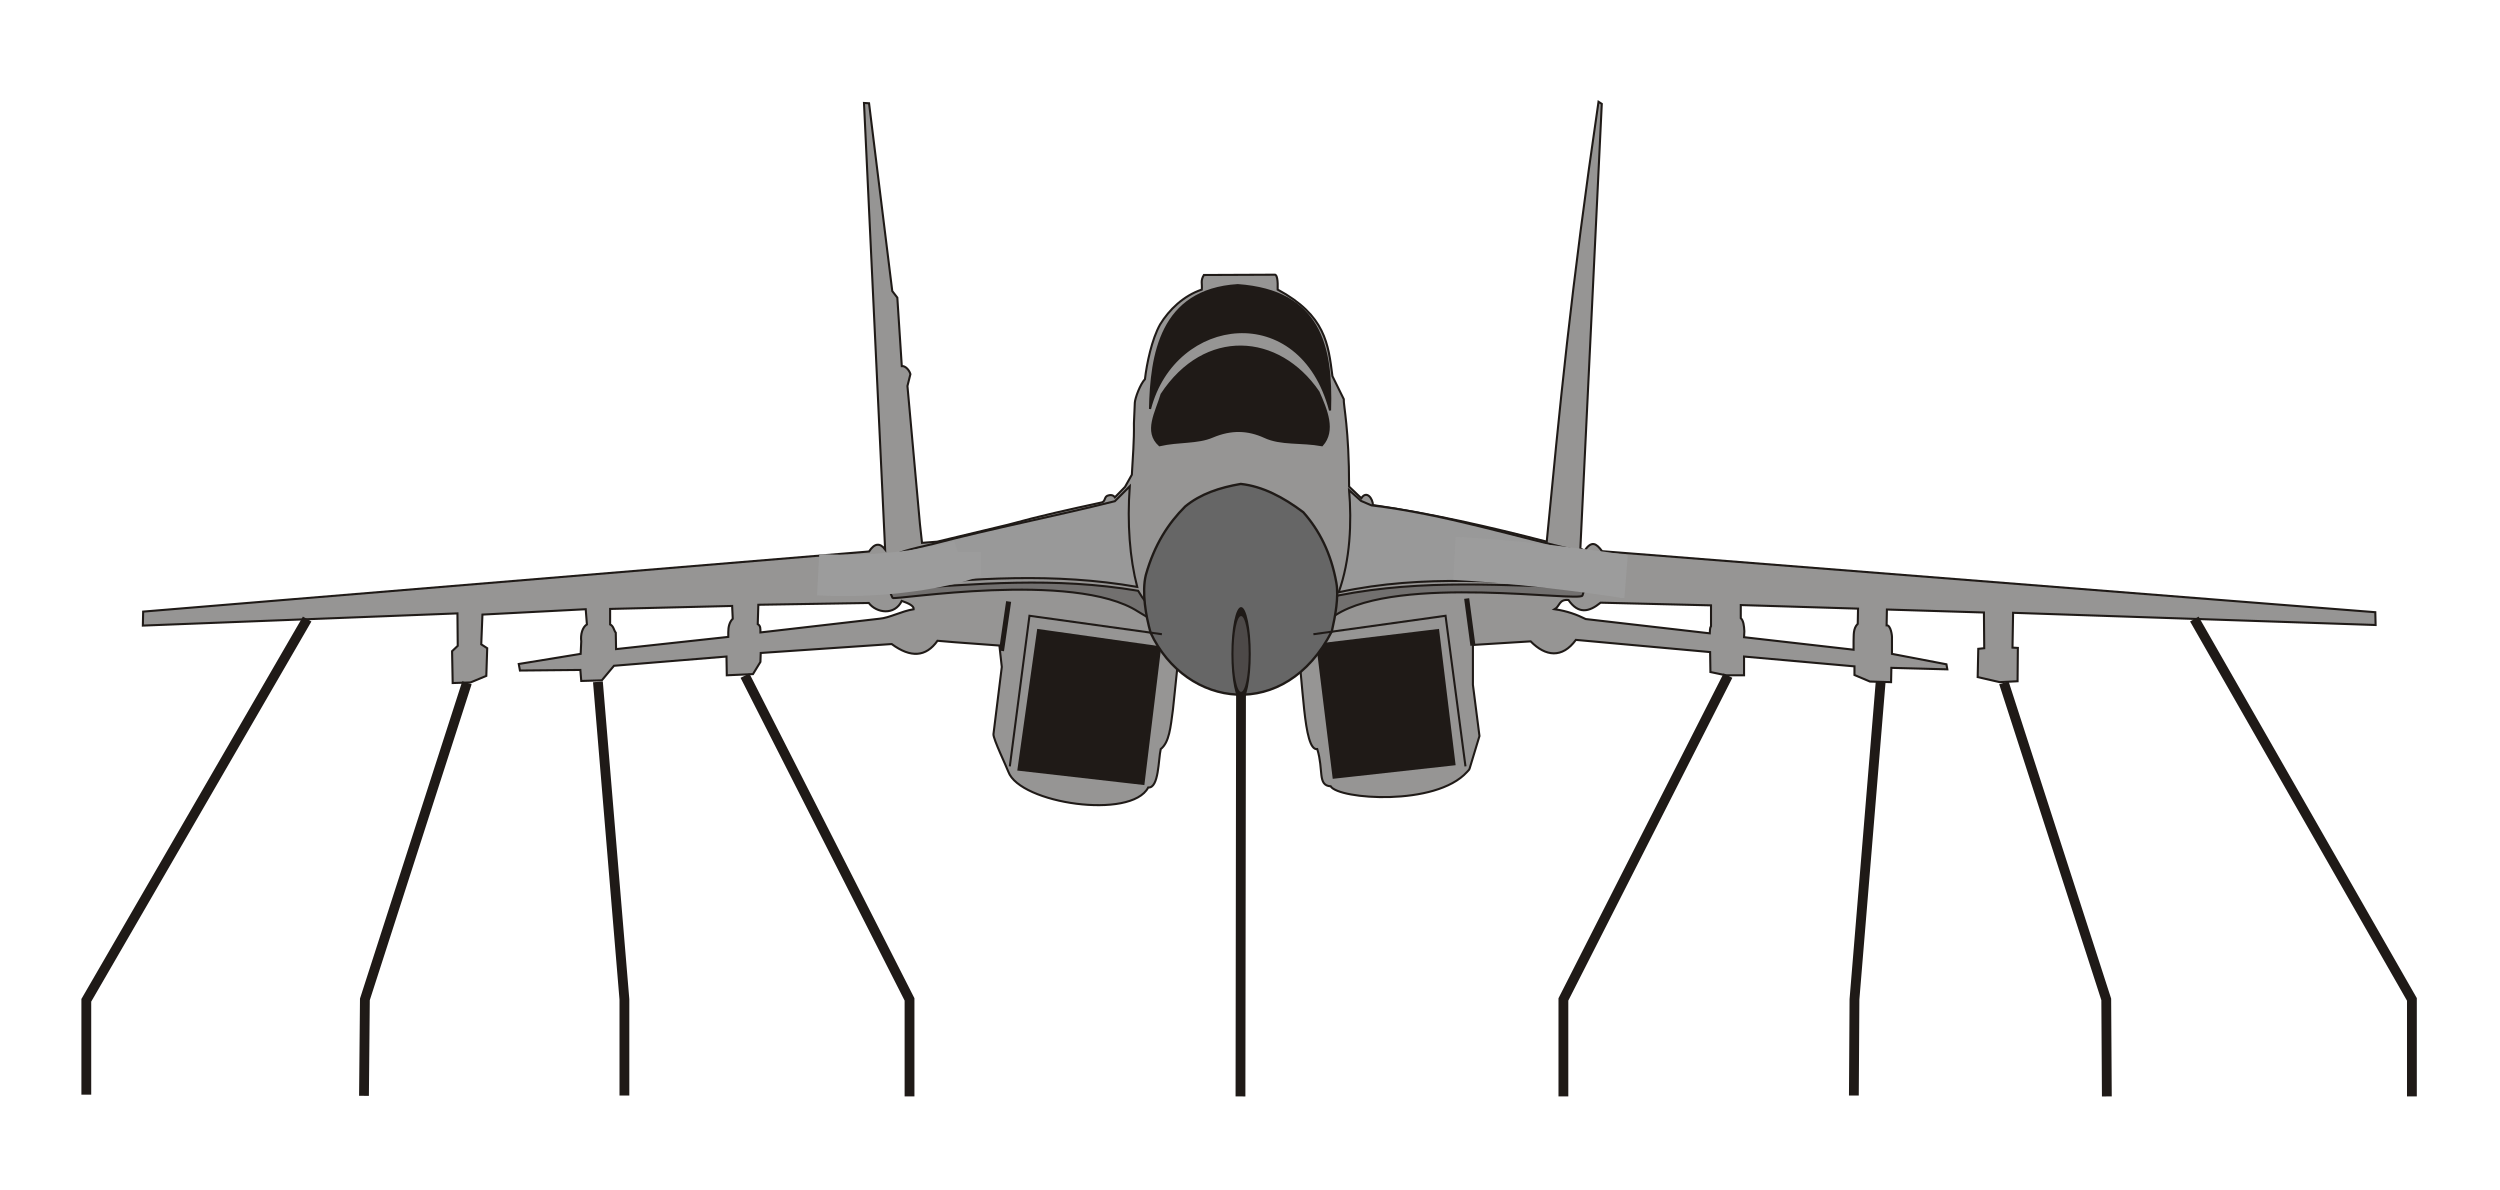 <?xml version="1.0" encoding="UTF-8" standalone="no"?>
<!-- Creator: CorelDRAW -->
<svg
   xmlns:dc="http://purl.org/dc/elements/1.1/"
   xmlns:cc="http://creativecommons.org/ns#"
   xmlns:rdf="http://www.w3.org/1999/02/22-rdf-syntax-ns#"
   xmlns:svg="http://www.w3.org/2000/svg"
   xmlns="http://www.w3.org/2000/svg"
   xmlns:sodipodi="http://sodipodi.sourceforge.net/DTD/sodipodi-0.dtd"
   xmlns:inkscape="http://www.inkscape.org/namespaces/inkscape"
   xml:space="preserve"
   width="8.4in"
   height="4in"
   style="shape-rendering:geometricPrecision; text-rendering:geometricPrecision; image-rendering:optimizeQuality; fill-rule:evenodd; clip-rule:evenodd"
   viewBox="0 0 8.4 4"
   id="svg2"
   sodipodi:version="0.32"
   inkscape:version="0.46"
   sodipodi:docname="MiG_29_silueta[2].svg"
   inkscape:output_extension="org.inkscape.output.svg.inkscape"><sodipodi:namedview
   inkscape:window-height="704"
   inkscape:window-width="640"
   inkscape:pageshadow="2"
   inkscape:pageopacity="0.0"
   guidetolerance="10.0"
   gridtolerance="10.0"
   objecttolerance="10.0"
   borderopacity="1.0"
   bordercolor="#666666"
   pagecolor="#ffffff"
   id="base"
   showgrid="false"
   inkscape:zoom="0.71957678"
   inkscape:cx="377.99997"
   inkscape:cy="180"
   inkscape:window-x="176"
   inkscape:window-y="37"
   inkscape:current-layer="svg2" />
 <defs
   id="defs4"><inkscape:perspective
   sodipodi:type="inkscape:persp3d"
   inkscape:vp_x="0 : 180 : 1"
   inkscape:vp_y="0 : 1000 : 0"
   inkscape:vp_z="755.99994 : 180 : 1"
   inkscape:persp3d-origin="377.99997 : 120 : 1"
   id="perspective39" />
  <style
   type="text/css"
   id="style6">
   
    .str0 {stroke:#1F1A17;stroke-width:0.007}
    .str2 {stroke:#1F1A17;stroke-width:0.017}
    .str3 {stroke:#1F1A17;stroke-width:0.033}
    .str1 {stroke:#1F1A17;stroke-width:0.033}
    .fil3 {fill:none}
    .fil1 {fill:#1F1A17}
    .fil7 {fill:#4D4948}
    .fil4 {fill:#72706F}
    .fil2 {fill:#838281}
    .fil0 {fill:#969594}
    .fil6 {fill:#C2C1C1}
    .fil5 {fill:white}
   
  </style>
 
  
  
  
  
  
  
  
  
  
  
  
  
  
  
  
  
  
  
  
  
  
  
  
  
 </defs>
 <path
   style="fill:#969594;stroke:#1f1a17;stroke-width:0.007"
   d="M 4.426,2.517 C 4.448,2.587 4.426,2.639 4.471,2.642 C 4.498,2.686 4.824,2.71 4.929,2.594 C 4.932,2.59 4.937,2.587 4.938,2.582 L 4.971,2.473 L 4.949,2.301 L 4.949,2.167 L 5.143,2.155 C 5.193,2.206 5.249,2.213 5.295,2.15 L 5.746,2.191 L 5.747,2.258 L 5.799,2.269 L 5.86,2.269 L 5.86,2.206 L 6.231,2.239 L 6.231,2.268 L 6.283,2.29 L 6.354,2.292 L 6.355,2.244 L 6.543,2.249 L 6.54,2.232 L 6.357,2.197 L 6.357,2.145 C 6.358,2.136 6.353,2.1 6.339,2.101 L 6.34,2.048 L 6.666,2.058 L 6.667,2.178 L 6.647,2.18 L 6.645,2.275 L 6.719,2.292 L 6.779,2.289 L 6.78,2.177 L 6.762,2.176 L 6.764,2.059 L 7.982,2.1 L 7.981,2.057 L 5.383,1.852 C 5.363,1.825 5.348,1.816 5.324,1.85 L 5.31,1.843 L 5.382,0.349 L 5.371,0.342 C 5.278,0.974 5.24,1.377 5.197,1.82 C 5.009,1.771 4.807,1.725 4.613,1.697 C 4.613,1.676 4.592,1.646 4.574,1.674 L 4.533,1.635 C 4.533,1.442 4.514,1.363 4.515,1.341 L 4.477,1.264 C 4.463,1.156 4.454,1.06 4.293,0.973 C 4.294,0.943 4.291,0.922 4.283,0.923 L 4.045,0.924 C 4.033,0.944 4.04,0.952 4.038,0.973 C 3.976,0.994 3.928,1.041 3.898,1.09 C 3.87,1.14 3.853,1.222 3.847,1.274 C 3.831,1.291 3.814,1.337 3.813,1.353 L 3.81,1.422 C 3.811,1.483 3.806,1.538 3.803,1.595 L 3.78,1.636 L 3.746,1.671 C 3.741,1.664 3.733,1.661 3.72,1.666 C 3.709,1.672 3.715,1.687 3.698,1.689 C 3.592,1.712 3.496,1.733 3.387,1.763 L 3.149,1.82 L 3.098,1.824 L 3.091,1.761 L 3.049,1.297 L 3.059,1.257 C 3.055,1.243 3.042,1.229 3.03,1.23 L 3.015,1 L 2.998,0.978 L 2.92,0.347 L 2.903,0.346 L 2.974,1.846 C 2.957,1.824 2.939,1.824 2.92,1.853 L 0.481,2.055 L 0.48,2.102 L 1.537,2.061 L 1.538,2.17 L 1.519,2.188 L 1.521,2.295 L 1.581,2.293 L 1.634,2.271 L 1.637,2.178 L 1.617,2.165 L 1.621,2.065 L 1.968,2.047 L 1.972,2.098 C 1.957,2.107 1.95,2.132 1.953,2.155 L 1.951,2.197 L 1.743,2.231 L 1.747,2.253 L 1.95,2.251 L 1.953,2.288 L 2.022,2.286 L 2.063,2.237 L 2.441,2.206 L 2.442,2.269 L 2.53,2.265 L 2.555,2.224 L 2.556,2.194 L 2.996,2.164 C 3.06,2.211 3.111,2.208 3.15,2.153 L 3.209,2.158 L 3.358,2.169 L 3.366,2.241 L 3.338,2.467 C 3.337,2.483 3.382,2.576 3.388,2.593 C 3.427,2.7 3.801,2.755 3.858,2.646 C 3.894,2.649 3.892,2.552 3.9,2.517 C 3.929,2.494 3.933,2.444 3.941,2.385 L 3.966,2.146 C 4.091,2.206 4.242,2.196 4.357,2.158 C 4.38,2.278 4.378,2.524 4.426,2.517 L 4.426,2.517 z M 2.46,2.036 L 2.462,2.079 C 2.451,2.09 2.447,2.106 2.447,2.124 L 2.447,2.14 L 2.07,2.181 L 2.069,2.126 C 2.062,2.117 2.062,2.104 2.05,2.098 L 2.05,2.046 L 2.46,2.036 L 2.46,2.036 z M 2.555,2.125 L 2.954,2.079 C 2.99,2.076 3.027,2.054 3.07,2.047 C 3.071,2.036 3.055,2.028 3.03,2.019 C 3.006,2.069 2.945,2.06 2.919,2.026 L 2.548,2.032 L 2.546,2.097 C 2.556,2.103 2.555,2.112 2.555,2.125 L 2.555,2.125 z M 5.86,2.141 L 6.228,2.183 L 6.228,2.154 C 6.229,2.134 6.226,2.112 6.242,2.096 L 6.243,2.045 L 5.849,2.033 L 5.849,2.077 C 5.858,2.085 5.86,2.102 5.861,2.121 L 5.86,2.141 L 5.86,2.141 z M 5.749,2.034 L 5.749,2.104 C 5.744,2.112 5.746,2.12 5.745,2.128 L 5.328,2.08 C 5.298,2.065 5.265,2.053 5.224,2.047 C 5.241,2.037 5.238,2.013 5.27,2.016 C 5.303,2.064 5.339,2.057 5.378,2.025 L 5.749,2.034 L 5.749,2.034 z"
   class="fil0 str0"
   id="_74649368" /><polygon
   style="fill:#1f1a17;stroke:#1f1a17;stroke-width:0.007"
   points="4.426,2.166 4.832,2.117 4.887,2.568 4.481,2.613 4.426,2.166 "
   class="fil1 str0"
   id="_91433024" /><polygon
   style="fill:#1f1a17;stroke:#1f1a17;stroke-width:0.007"
   points="3.898,2.175 3.842,2.634 3.422,2.586 3.488,2.117 3.898,2.175 "
   class="fil1 str0"
   id="_74044376" /><path
   style="fill:#1f1a17;stroke:#1f1a17;stroke-width:0.007"
   d="M 3.896,1.496 C 3.961,1.481 4.023,1.489 4.074,1.467 C 4.138,1.44 4.194,1.443 4.249,1.468 C 4.304,1.494 4.372,1.483 4.442,1.496 C 4.486,1.447 4.457,1.378 4.43,1.317 C 4.296,1.121 4.048,1.104 3.903,1.325 C 3.885,1.386 3.845,1.45 3.896,1.496 L 3.896,1.496 z"
   class="fil1 str0"
   id="_87155936" /><path
   style="fill:#1f1a17;stroke:#1f1a17;stroke-width:0.007"
   d="M 3.864,1.374 C 3.946,1.057 4.37,1.002 4.469,1.379 C 4.476,1.161 4.434,0.978 4.159,0.958 C 3.899,0.974 3.868,1.194 3.864,1.374 L 3.864,1.374 z"
   class="fil1 str0"
   id="_74733480" /><path
   style="fill:#999999;stroke:#1f1a17;stroke-width:0.007"
   d="M 4.533,1.647 C 4.542,1.755 4.537,1.882 4.498,1.99 C 4.79,1.927 5.057,1.96 5.327,1.965 C 5.337,1.939 5.338,1.881 5.326,1.856 C 5.093,1.804 4.851,1.727 4.608,1.698 L 4.573,1.683 L 4.533,1.647 L 4.533,1.647 z"
   class="fil2 str0"
   id="_88444432" /><path
   style="fill:#999999;stroke:#1f1a17;stroke-width:0.007"
   d="M 3.821,1.972 C 3.796,1.876 3.787,1.759 3.796,1.634 L 3.746,1.684 C 3.552,1.733 3.335,1.775 3.138,1.827 C 2.978,1.864 2.975,1.862 2.986,1.972 C 3.272,1.942 3.545,1.924 3.821,1.972 L 3.821,1.972 z"
   class="fil2 str0"
   id="_86762704" /><line
   style="fill:none;stroke:#1f1a17;stroke-width:0.033"
   y2="3.684"
   x2="4.168"
   y1="2.187"
   x1="4.17"
   class="fil3 str1"
   id="_74721824" /><path
   style="fill:none;stroke:#1f1a17;stroke-width:0.033"
   d="M 6.319,2.291 L 6.231,3.358 L 6.229,3.681"
   class="fil3 str1"
   id="_73942416" /><path
   style="fill:none;stroke:#1f1a17;stroke-width:0.033"
   d="M 2.009,2.291 L 2.098,3.358 L 2.098,3.681"
   class="fil3 str1"
   id="_73942416_0" /><path
   style="fill:none;stroke:#1f1a17;stroke-width:0.033"
   d="M 1.569,2.294 L 1.226,3.358 L 1.223,3.682"
   class="fil3 str1"
   id="_84864320" /><path
   style="fill:none;stroke:#1f1a17;stroke-width:0.033"
   d="M 6.733,2.294 L 7.077,3.358 L 7.079,3.684"
   class="fil3 str1"
   id="_84864320_1" /><path
   style="fill:none;stroke:#1f1a17;stroke-width:0.033"
   d="M 7.373,2.08 L 8.104,3.358 L 8.104,3.684"
   class="fil3 str1"
   id="_92398536" /><path
   style="fill:none;stroke:#1f1a17;stroke-width:0.033"
   d="M 1.032,2.08 L 0.29,3.361 L 0.29,3.678"
   class="fil3 str1"
   id="_74634664" /><path
   style="fill:#72706f;stroke:#1f1a17;stroke-width:0.007"
   d="M 2.987,1.982 C 3.291,1.961 3.542,1.938 3.824,1.985 C 3.958,2.215 4.338,2.234 4.495,2.001 C 4.786,1.944 5.057,1.968 5.326,1.974 L 5.317,2.001 C 5.309,2.024 4.7,1.929 4.487,2.067 C 4.226,2.235 4.088,2.218 3.824,2.055 C 3.609,1.916 3.003,2.018 2.999,2.009 L 2.987,1.982 L 2.987,1.982 z"
   class="fil4 str0"
   id="_89743048" /><path
   style="fill:#666666;stroke:#1f1a17;stroke-width:0.008"
   d="M 4.169,1.626 C 4.242,1.634 4.311,1.67 4.379,1.721 C 4.433,1.782 4.472,1.858 4.49,1.957 C 4.499,2.006 4.486,2.072 4.475,2.121 C 4.319,2.427 3.985,2.381 3.866,2.126 C 3.85,2.069 3.836,1.99 3.85,1.932 C 3.879,1.829 3.926,1.758 3.982,1.702 C 4.034,1.659 4.099,1.638 4.169,1.626 L 4.169,1.626 z"
   class="fil5 str0"
   id="_85280568" /><ellipse
   style="fill:#4d4948;stroke:#1f1a17;stroke-width:0.007"
   sodipodi:ry="0.032594498"
   sodipodi:rx="0.029224399"
   sodipodi:cy="1.9822299"
   sodipodi:cx="4.1698098"
   ry="0.033"
   rx="0.029"
   cy="1.982"
   cx="4.17"
   class="fil7 str0"
   id="_74709792"
   transform="matrix(1,0,0,4.316,0,-6.357)" /><path
   style="fill:none;stroke:#1f1a17;stroke-width:0.007"
   d="M 3.393,2.575 L 3.459,2.069 L 3.904,2.131"
   class="fil3 str0"
   id="_74576448" /><path
   style="fill:none;stroke:#1f1a17;stroke-width:0.007"
   d="M 4.924,2.575 L 4.857,2.069 L 4.413,2.131"
   class="fil3 str0"
   id="_35477744" /><line
   style="fill:none;stroke:#1f1a17;stroke-width:0.017"
   y2="2.021"
   x2="3.389"
   y1="2.187"
   x1="3.365"
   class="fil3 str2"
   id="_74547680" /><line
   style="fill:none;stroke:#1f1a17;stroke-width:0.017"
   y2="2.011"
   x2="4.928"
   y1="2.169"
   x1="4.949"
   class="fil3 str2"
   id="_89247176" /><polyline
   style="fill:none;stroke:#1f1a17;stroke-width:0.033"
   id="polyline32"
   points="5.806,2.27 5.253,3.358 5.253,3.684 "
   class="fil3 str3" /><polyline
   style="fill:none;stroke:#1f1a17;stroke-width:0.033"
   id="polyline34"
   points="2.503,2.27 3.056,3.358 3.056,3.684 "
   class="fil3 str3" />
<path
   style="fill:#a0a0a0;stroke:none;stroke-width:1px;stroke-linecap:butt;stroke-linejoin:miter;stroke-opacity:1"
   d=""
   id="path2409"
   transform="matrix(1.1111112e-2,0,0,1.1111112e-2,0,-1.6146868e-7)" /><path
   style="fill:#a0a0a0;stroke:none;stroke-width:1px;stroke-linecap:butt;stroke-linejoin:miter;stroke-opacity:1"
   d=""
   id="path2411"
   transform="matrix(1.1111112e-2,0,0,1.1111112e-2,0,-1.6146868e-7)" /><path
   style="fill:#a0a0a0;stroke:none;stroke-width:1px;stroke-linecap:butt;stroke-linejoin:miter;stroke-opacity:1"
   d=""
   id="path2413"
   transform="matrix(1.1111112e-2,0,0,1.1111112e-2,0,-1.6146868e-7)" /><path
   style="fill:#999999;fill-rule:evenodd;stroke:#9c9c9c;stroke-width:0.139;stroke-linecap:butt;stroke-linejoin:miter;stroke-miterlimit:4;stroke-dasharray:none;stroke-opacity:1"
   d="M 2.749,1.931 C 3.028,1.946 3.227,1.885 3.227,1.885 L 3.227,1.854"
   id="path2428"
   sodipodi:nodetypes="ccc" /><path
   style="fill:#999999;fill-rule:evenodd;stroke:#9c9c9c;stroke-width:0.145;stroke-linecap:butt;stroke-linejoin:miter;stroke-miterlimit:4.2;stroke-dasharray:none;stroke-opacity:1"
   d="M 4.887,1.876 C 5.166,1.891 5.458,1.937 5.458,1.937 L 5.443,1.937"
   id="path3200"
   sodipodi:nodetypes="ccc" /></svg>